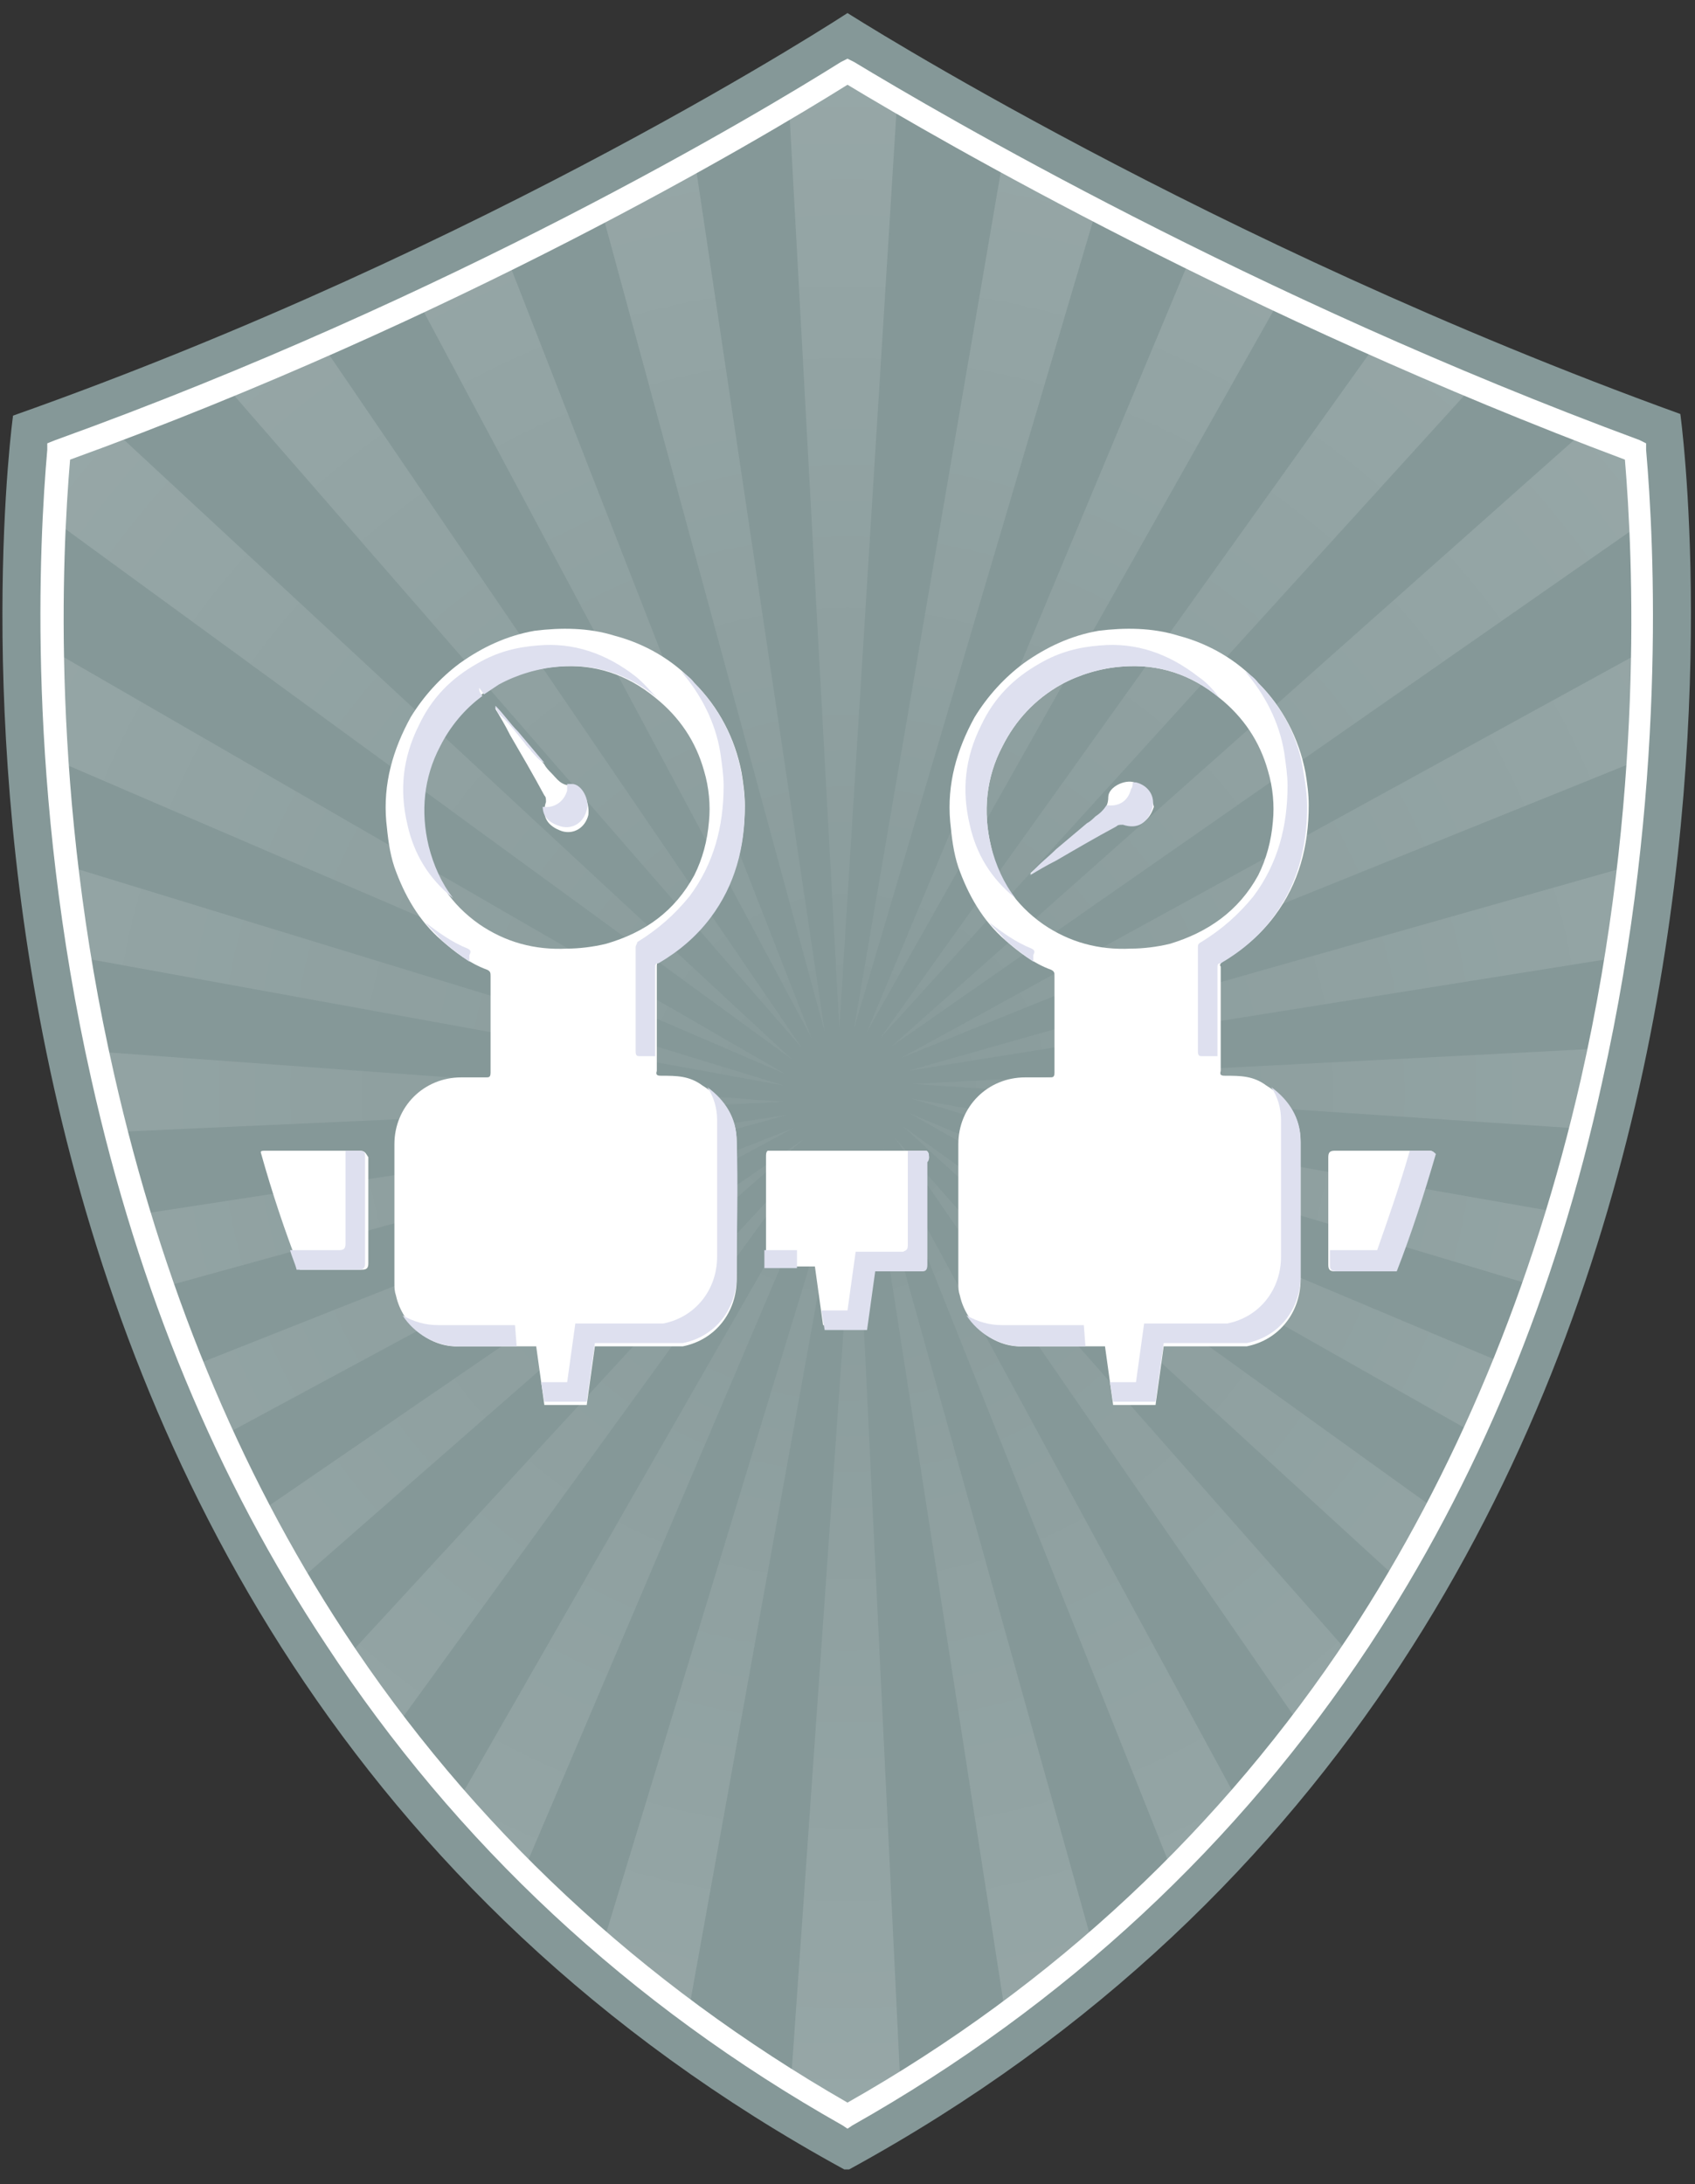 <?xml version="1.0" encoding="utf-8"?>
<!-- Generator: Adobe Illustrator 20.0.0, SVG Export Plug-In . SVG Version: 6.00 Build 0)  -->
<svg version="1.1" id="Layer_1" xmlns="http://www.w3.org/2000/svg" xmlns:xlink="http://www.w3.org/1999/xlink" x="0px" y="0px"
	 width="104px" height="134px" viewBox="0 0 104 134" style="enable-background:new 0 0 104 134;" xml:space="preserve">
<rect x="0" y="0" width="104" height="134" fill="#333333" stroke="none"/>
<style type="text/css">
	.st0{fill:#859898;}
	.st1{opacity:0.25;}
	.st2{opacity:0.61;clip-path:url(#SVGID_2_);fill:url(#SVGID_3_);}
	.st3{fill:none;}
	.st4{fill:#FFFFFF;}
	.st5{fill:#DEE0EF;}
</style>
<g>
	<g>
		<path class="st0" d="M52,0.8c0,0,22.1,14.1,51.1,24.6c0,0,10.3,74.2-51,107.7h-0.3C-9.5,99.6,0.8,25.5,0.8,25.5
			C30.2,15.1,52,0.8,52,0.8L52,0.8z"/>
		<g>
			<g>
				<path class="st0" d="M52,129.8c-13-7.3-23.5-17.2-31.5-29.3c-6.6-10-11.4-21.6-14.2-34.5c-4-18-3.1-33.3-2.7-38.4
					C28,18.9,46.6,7.8,52,4.4c5.5,3.4,24.6,14.4,48.3,23.3c0.5,5.1,1.4,20.6-2.7,38.6c-2.9,12.8-7.7,24.4-14.3,34.4
					C75.5,112.7,64.9,122.5,52,129.8z"/>
			</g>
		</g>
		<g class="st1">
			<defs>
				<path id="SVGID_1_" class="st1" d="M52,129.8c-13-7.3-23.5-17.2-31.5-29.3c-6.6-10-11.4-21.6-14.2-34.5c-4-18-3.1-33.3-2.7-38.4
					C28,18.9,46.6,7.8,52,4.4c5.5,3.4,24.6,14.4,48.3,23.3c0.5,5.1,1.4,20.6-2.7,38.6c-2.9,12.8-7.7,24.4-14.3,34.4
					C75.5,112.7,64.9,122.5,52,129.8z"/>
			</defs>
			<clipPath id="SVGID_2_">
				<use xlink:href="#SVGID_1_"  style="overflow:visible;"/>
			</clipPath>
			<radialGradient id="SVGID_3_" cx="51.997" cy="67.095" r="68.173" gradientUnits="userSpaceOnUse">
				<stop  offset="0" style="stop-color:#FFFFFF;stop-opacity:0.2"/>
				<stop  offset="1" style="stop-color:#FFFFFF"/>
			</radialGradient>
			<path class="st2" d="M41-1.1h-7.9l17.5,64.4L41-1.1z M-16.2,4.9v12.8L48.6,65L-16.2,4.9z M24.5-1.1h-9.3l34.6,64.8L24.5-1.1z
				 M4.6-1.1H-7.7l56.9,65.4L4.6-1.1z M-16.2,46.9v8l64.3,11.7L-16.2,46.9z M-16.2,28.7v9.5l64.4,27.7L-16.2,28.7z M120.2,55.4v-8
				L55.7,65.7L120.2,55.4z M112.9-1.1h-12.6L54,63.7L112.9-1.1z M-16.2,62.9v7.6l64.3-2.9L-16.2,62.9z M120.2,38.7v-9.4L55.3,64.9
				L120.2,38.7z M89.5-1.1h-9.4L53.2,63.3L89.5-1.1z M55.5-1.1H48l3.5,64.2L55.5-1.1z M71.4-1.1h-8l-11,64.2L71.4-1.1z M54.7,64.2
				l65.4-45.6V6.1L54.7,64.2z M100.1,135.3h12.5L54.9,69.8L100.1,135.3z M63.5,135.3h8l-18-64.5L63.5,135.3z M120.2,128.4v-12.7
				L55.4,69.1L120.2,128.4z M80.1,135.3h9.3L54.2,70.4L80.1,135.3z M120.2,104.8v-9.4L55.8,68.3L120.2,104.8z M120.2,70.8v-7.6
				l-64.2,3.3L120.2,70.8z M120.2,86.7v-8L55.9,67.4L120.2,86.7z M-16.2,78.3v7.9l64.5-17.8L-16.2,78.3z M-16.2,114.8v12.4
				l65.5-57.3L-16.2,114.8z M-16.2,94.9v9.3l64.9-35L-16.2,94.9z M-9.7,135.3H3L50,70.5L-9.7,135.3z M48,135.3h7.6L52.5,71L48,135.3
				z M13.9,135.3h9.5l27.4-64.4L13.9,135.3z M32.1,135.3h8L51.7,71L32.1,135.3z"/>
		</g>
		<g>
			<g>
				<path class="st3" d="M52,129.8c-13-7.3-23.5-17.2-31.5-29.3c-6.6-10-11.4-21.6-14.2-34.5c-4-18-3.1-33.3-2.7-38.4
					C28,18.9,46.6,7.8,52,4.4c5.5,3.4,24.6,14.4,48.3,23.3c0.5,5.1,1.4,20.6-2.7,38.6c-2.9,12.8-7.7,24.4-14.3,34.4
					C75.5,112.7,64.9,122.5,52,129.8z"/>
			</g>
		</g>
		<g>
			<defs>
				<path id="SVGID_4_" d="M52,129.8c-13-7.3-23.5-17.2-31.5-29.3c-6.6-10-11.4-21.6-14.2-34.5c-4-18-3.1-33.3-2.7-38.4
					C28,18.9,46.6,7.8,52,4.4c5.5,3.4,24.6,14.4,48.3,23.3c0.5,5.1,1.4,20.6-2.7,38.6c-2.9,12.8-7.7,24.4-14.3,34.4
					C75.5,112.7,64.9,122.5,52,129.8z"/>
			</defs>
			<clipPath id="SVGID_5_">
				<use xlink:href="#SVGID_4_"  style="overflow:visible;"/>
			</clipPath>
		</g>
		<g>
			<path class="st4" d="M52,130.6l-0.3-0.2c-13.1-7.4-23.7-17.3-31.7-29.5C13.3,90.8,8.5,79.2,5.6,66.2c-4-17.8-3.2-32.9-2.7-38.6
				l0-0.4L3.4,27C27.8,18.2,46.5,7,51.6,3.8L52,3.6l0.4,0.2C57.7,7,76.8,18.2,100.6,27l0.4,0.2l0,0.4c0.5,5.7,1.3,21-2.7,38.8
				C95.5,79.3,90.6,91,84,101c-8,12.1-18.6,22-31.7,29.4L52,130.6z M4.3,28.2C3.8,34.1,3.1,48.8,7,65.9c2.9,12.8,7.6,24.3,14.1,34.2
				C28.9,112,39.3,121.7,52,129c12.7-7.2,23-16.9,30.8-28.7c6.5-9.9,11.3-21.4,14.2-34.1c3.9-17.2,3.2-32,2.7-38
				C76.5,19.5,57.8,8.7,52,5.2C46.4,8.7,28,19.6,4.3,28.2z"/>
		</g>
	</g>
	<g>
		<path class="st4" d="M22,70.6c-1.5,0-3.1,0-4.6,0c-0.3,0-0.4,0-0.5,0c-0.1,0-0.2,0-0.6,0c-0.2,0-0.3,0-0.3,0.1
			c0.7,2.5,1.5,4.9,2.4,7.2c1.1,0,1.6,0,3.8,0c0.3,0,0.4-0.1,0.4-0.4c0-2.2,0-4.4,0-6.5C22.4,70.7,22.4,70.6,22,70.6z M40.4,59
			c1.2-0.7,2.3-1.6,3.2-2.8c1.5-2,2.1-4.3,2.1-6.8c0-0.7-0.1-1.4-0.2-2c-0.4-2.1-1.4-4-2.9-5.5c-1.3-1.4-3-2.4-4.9-2.9
			c-1.6-0.5-3.3-0.5-4.9-0.3c-1.7,0.3-3.2,1-4.6,2c-1.2,0.9-2.2,2-3,3.3c-1.1,2-1.7,4.1-1.5,6.4c0.1,1,0.2,1.9,0.5,2.8
			c0.6,1.7,1.5,3.3,2.9,4.5c0.8,0.7,1.7,1.4,2.8,1.8c0.2,0.1,0.2,0.2,0.2,0.4c0,1.1,0,4.8,0,5.9c0,0.3-0.1,0.3-0.3,0.3
			c-0.5,0-1,0-1.5,0c-2.3,0-4.1,1.8-4.1,4.1c0,2.8,0,5.6,0,8.5c0,0.3,0,0.5,0.1,0.8c0.4,1.8,2.1,3.2,3.9,3.1c1.6,0,3.1,0,4.7,0
			l0.5,3.6H36l0.5-3.6c1.7,0,3.3,0,5,0c0.1,0,0.3,0,0.4,0c2-0.4,3.3-2.1,3.3-4.1c0-2.8,0-5.6,0-8.4c0-1.6-0.8-2.7-2.1-3.5
			C42.3,66,41.5,66,40.6,66c-0.2,0-0.4,0-0.3-0.3c0-1.3,0-5.1,0-6.4C40.3,59.2,40.3,59.1,40.4,59z M37.2,57.9
			c-0.8,0.2-1.7,0.3-2.4,0.3c-2,0.1-3.8-0.4-5.4-1.5c-1.7-1.2-2.8-2.8-3.2-4.8c-0.5-2.1-0.3-4.2,0.7-6.1c0.8-1.6,2-2.9,3.6-3.8
			c1.1-0.6,2.4-1,3.7-1.1c2.3-0.2,4.3,0.5,6,1.9c1.5,1.2,2.5,2.7,3,4.5c0.3,1,0.4,2.1,0.3,3.1c-0.1,1.2-0.4,2.3-0.9,3.3
			C41.4,55.9,39.6,57.2,37.2,57.9z M35.1,48.2c-0.7,0-0.9-0.4-1.3-0.8c-0.1-0.1-0.3-0.3-0.4-0.5c-0.5-0.6-1.1-1.3-1.6-1.9
			c-0.5-0.5-0.9-1.1-1.4-1.6c0,0,0,0,0,0.1c0.3,0.5,0.6,1,0.9,1.6c0.7,1.2,1.4,2.4,2.1,3.7c0.1,0.1,0.1,0.2,0.1,0.4
			c-0.3,0.9,0.1,1.5,1,1.8c0.7,0.2,1.4-0.2,1.6-1C36.2,49.2,35.7,48.2,35.1,48.2z M57,71C57,71,57,71,57,71C57,71,57,71,57,71
			c0-0.3-0.1-0.4-0.2-0.4c0,0-0.1,0-0.2,0c-0.2,0-0.3,0-0.5,0c-1.2,0-2.4,0-3.7,0c-0.2,0-0.3,0-0.5,0c-0.1,0-0.3,0-0.4,0
			c-1.3,0-2.6,0-3.9,0c-0.1,0-0.2,0-0.3,0c-0.1,0-0.1,0-0.2,0c0,0,0,0,0,0c0,0,0,0,0,0C47,70.7,47,70.8,47,71c0,0,0,0,0,0
			c0,0,0,0,0,0c0,0,0,0,0,0c0,0,0,0,0,0c0,1.9,0,3.7,0,5.6c0,0.3,0,0.6,0,0.9c0,0.1,0,0.2,0,0.2c0,0,0,0,0,0c0,0,0,0,0,0
			c0,0,0,0,0,0c0,0,0,0,0,0c0,0,0,0,0,0c0,0,0,0,0,0c0,0,0,0,0,0c0,0,0,0,0,0c0,0,0,0,0,0c0,0,0,0,0.1,0l0,0c0,0,0,0,0,0
			c0,0,0,0,0,0c0,0,0,0,0,0c0,0,0,0,0,0c0,0,0,0,0,0c0,0,0.1,0,0.1,0c0.9,0,1.9,0,2.8,0l0.5,3.6h2.6l0.5-3.6c0.9,0,1.9,0,2.8,0
			c0,0,0.1,0,0.1,0c0.2,0,0.3-0.1,0.3-0.4c0-2.1,0-4.2,0-6.3C57,71.2,57,71.1,57,71z M75,59c1.2-0.7,2.3-1.6,3.2-2.8
			c1.5-2,2.1-4.3,2.1-6.8c0-0.7-0.1-1.4-0.2-2c-0.4-2.1-1.4-4-2.9-5.5c-1.3-1.4-3-2.4-4.9-2.9c-1.6-0.5-3.3-0.5-4.9-0.3
			c-1.7,0.3-3.2,1-4.6,2c-1.2,0.9-2.2,2-3,3.3c-1.1,2-1.7,4.1-1.5,6.4c0.1,1,0.2,1.9,0.5,2.8c0.6,1.7,1.5,3.3,2.9,4.5
			c0.8,0.7,1.7,1.4,2.8,1.8c0.2,0.1,0.2,0.2,0.2,0.4c0,1.1,0,4.8,0,5.9c0,0.3-0.1,0.3-0.3,0.3c-0.5,0-1,0-1.5,0
			c-2.3,0-4.1,1.8-4.1,4.1c0,2.8,0,5.6,0,8.5c0,0.3,0,0.5,0.1,0.8c0.4,1.8,2.1,3.2,3.9,3.1c1.7,0,3.3,0,5,0l0.5,3.6h2.6l0.5-3.6
			c1.6,0,3.1,0,4.7,0c0.1,0,0.3,0,0.4,0c2-0.4,3.3-2.1,3.3-4.1c0-2.8,0-5.6,0-8.4c0-1.6-0.8-2.7-2.1-3.5C76.9,66,76.1,66,75.2,66
			c-0.2,0-0.4,0-0.3-0.3c0-1.3,0-5.1,0-6.4C74.8,59.2,74.9,59.1,75,59z M71.8,57.9c-0.8,0.2-1.7,0.3-2.4,0.3c-2,0.1-3.8-0.4-5.4-1.5
			c-1.7-1.2-2.8-2.8-3.2-4.8c-0.5-2.1-0.3-4.2,0.7-6.1c0.8-1.6,2-2.9,3.6-3.8c1.1-0.6,2.4-1,3.7-1.1c2.3-0.2,4.3,0.5,6,1.9
			c1.5,1.2,2.5,2.7,3,4.5c0.3,1,0.4,2.1,0.3,3.1c-0.1,1.2-0.4,2.3-0.9,3.3C76,55.9,74.1,57.2,71.8,57.9z M87.7,70.6
			c-3.1,0-2.7,0-5.8,0c-0.3,0-0.4,0.1-0.4,0.4c0,2.2,0,4.4,0,6.6c0,0.3,0.1,0.4,0.4,0.4c1.2,0,2.5,0,3.7,0c0.9-2.3,1.7-4.8,2.4-7.2
			C88,70.7,87.9,70.6,87.7,70.6z M69.6,48c-0.6-0.2-1.6,0.3-1.6,0.9c0,0.7-0.4,0.9-0.8,1.3c-0.1,0.1-0.3,0.3-0.5,0.4
			c-0.6,0.5-1.3,1.1-1.9,1.6c-0.5,0.5-1.1,0.9-1.6,1.4c0,0,0,0,0.1,0c0.5-0.3,1-0.6,1.6-0.9c1.2-0.7,2.4-1.4,3.7-2.1
			c0.1-0.1,0.2-0.1,0.4-0.1c0.9,0.3,1.5-0.1,1.8-1C70.7,49,70.3,48.3,69.6,48z"/>
		<g>
			<path class="st5" d="M34.4,50.7c0.7,0.2,1.4-0.2,1.6-1c0.2-0.6-0.3-1.6-0.9-1.6c-0.1,0-0.2,0-0.3,0c0,0.1,0,0.3,0,0.4
				c-0.2,0.7-0.8,1.1-1.5,1C33.3,50.1,33.7,50.5,34.4,50.7z"/>
			<path class="st5" d="M28.7,58.2c-1-0.4-1.8-1-2.6-1.6c0.3,0.4,0.7,0.7,1,1.1c0.6,0.5,1.1,0.9,1.7,1.3c0-0.1,0-0.3,0-0.4
				C28.9,58.4,28.9,58.3,28.7,58.2z"/>
			<path class="st5" d="M32.2,45.6c0.1,0.2,0.3,0.3,0.4,0.5c0.3,0.3,0.5,0.6,0.8,0.7c-0.5-0.6-1.1-1.3-1.6-1.9
				c-0.5-0.5-0.9-1.1-1.4-1.6c0,0,0,0,0,0.1c0,0.1,0.1,0.1,0.1,0.2c0,0.1,0.1,0.1,0.1,0.2C31.2,44.3,31.7,45,32.2,45.6z"/>
			<path class="st5" d="M39,41.5c-1.8-1.4-3.8-2.1-6-1.9c-1.3,0.1-2.5,0.4-3.7,1.1c-1.6,0.9-2.8,2.1-3.6,3.8c-1,2-1.2,4-0.7,6.1
				c0.4,1.8,1.3,3.3,2.8,4.5c-0.7-0.9-1.2-2-1.5-3.2c-0.5-2.1-0.3-4.2,0.7-6.1c0.6-1.2,1.5-2.3,2.6-3.1c-0.1-0.1-0.2-0.3-0.2-0.4
				c0,0,0,0,0-0.1c0.1,0.1,0.2,0.3,0.3,0.4c0.3-0.2,0.6-0.4,0.9-0.6c1.1-0.6,2.4-1,3.7-1.1c2.3-0.2,4.3,0.5,6,1.9
				c0,0,0.1,0.1,0.1,0.1C39.9,42.4,39.5,41.9,39,41.5z"/>
			<path class="st5" d="M73.5,41.5c-1.8-1.4-3.8-2.1-6-1.9c-1.3,0.1-2.5,0.4-3.7,1.1c-1.6,0.9-2.8,2.1-3.6,3.8c-1,2-1.2,4-0.7,6.1
				c0.4,1.8,1.3,3.3,2.8,4.5c-0.7-0.9-1.2-2-1.5-3.2c-0.5-2.1-0.3-4.2,0.7-6.1c0.8-1.6,2-2.9,3.6-3.8c1.1-0.6,2.4-1,3.7-1.1
				c2.3-0.2,4.3,0.5,6,1.9c0,0,0.1,0.1,0.1,0.1C74.5,42.4,74.1,41.9,73.5,41.5z"/>
			<path class="st5" d="M22,70.6c-0.3,0-0.6,0-0.8,0c0,1.9,0,3.8,0,5.7c0,0.3-0.1,0.4-0.4,0.4c-1.6,0-2.3,0-3,0
				c0.1,0.4,0.3,0.8,0.4,1.2c1.1,0,1.6,0,3.8,0c0.3,0,0.4-0.1,0.4-0.4c0-2.2,0-4.4,0-6.5C22.4,70.7,22.4,70.6,22,70.6z"/>
			<path class="st5" d="M63.3,58.2c-1-0.4-1.8-1-2.6-1.6c0.3,0.4,0.7,0.7,1,1.1c0.6,0.5,1.1,0.9,1.7,1.3c0-0.1,0-0.3,0-0.4
				C63.5,58.4,63.5,58.3,63.3,58.2z"/>
			<path class="st5" d="M63.2,53.7c0.5-0.3,1-0.6,1.6-0.9c1.2-0.7,2.4-1.4,3.7-2.1c0.1-0.1,0.2-0.1,0.4-0.1c0.9,0.3,1.5-0.1,1.8-1
				c0.2-0.7-0.2-1.4-1-1.6c-0.1,0-0.1,0-0.2,0c0,0.1,0,0.3-0.1,0.4c-0.2,0.8-0.8,1.1-1.5,1c-0.2,0.3-0.4,0.5-0.7,0.7
				c-0.1,0.1-0.3,0.3-0.5,0.4c-0.6,0.5-1.3,1.1-1.9,1.6C64.2,52.7,63.6,53.1,63.2,53.7C63.1,53.6,63.1,53.6,63.2,53.7z"/>
			<path class="st5" d="M87.7,70.6c-0.5,0-0.9,0-1.2,0c-0.6,2.1-1.3,4.1-2,6.1c-1,0-1.9,0-2.9,0c0,0.3,0,0.6,0,0.9
				c0,0.3,0.1,0.4,0.4,0.4c1.2,0,2.5,0,3.7,0c0.9-2.3,1.7-4.8,2.4-7.2C88,70.7,87.9,70.6,87.7,70.6z"/>
			<path class="st5" d="M79.8,70c0-1.4-0.7-2.5-1.8-3.3c0.4,0.6,0.6,1.3,0.6,2c0,2.8,0,5.6,0,8.4c0,2-1.3,3.7-3.3,4.1
				c-0.1,0-0.3,0-0.4,0c-1.6,0-3.1,0-4.7,0l-0.5,3.6h-1.6l0.2,1.2h2.6l0.5-3.6c1.6,0,3.1,0,4.7,0c0.1,0,0.3,0,0.4,0
				c2-0.4,3.3-2.1,3.3-4.1C79.8,75.6,79.8,72.8,79.8,70z"/>
			<path class="st5" d="M66.5,81.3c-1.7,0-3.3,0-5,0c-0.8,0-1.5-0.2-2.2-0.6c0.7,1.1,2,1.9,3.4,1.9c1.3,0,2.6,0,3.9,0L66.5,81.3z"/>
			<path class="st5" d="M57,71C57,71,57,71,57,71C57,71,57,71,57,71c0-0.3-0.1-0.4-0.2-0.4c0,0-0.1,0-0.2,0c-0.2,0-0.3,0-0.5,0
				c-0.1,0-0.2,0-0.4,0c0,1.9,0,3.8,0,5.8c0,0.3-0.1,0.3-0.3,0.4c0,0-0.1,0-0.1,0c-0.9,0-1.9,0-2.8,0l-0.5,3.6h-1.6l0.2,1.2h2.6
				l0.5-3.6c0.9,0,1.9,0,2.8,0c0,0,0.1,0,0.1,0c0.2,0,0.3-0.1,0.3-0.4c0-2.1,0-4.2,0-6.3C57,71.2,57,71.1,57,71z"/>
			<path class="st5" d="M77.2,41.9c-0.2-0.3-0.5-0.5-0.8-0.7c1.2,1.4,2.1,3.1,2.4,5c0.1,0.7,0.2,1.4,0.2,2c0,2.5-0.6,4.8-2.1,6.8
				c-0.9,1.1-1.9,2-3.2,2.8c-0.2,0.1-0.2,0.2-0.2,0.3c0,1.3,0,5.1,0,6.4c0,0.3,0.1,0.3,0.3,0.3c0.3,0,0.6,0,0.9,0c0-1.7,0-4.4,0-5.4
				c0-0.2,0-0.3,0.2-0.3c1.2-0.7,2.3-1.6,3.2-2.8c1.5-2,2.1-4.3,2.1-6.8c0-0.7-0.1-1.4-0.2-2C79.7,45.3,78.7,43.4,77.2,41.9z"/>
			<path class="st5" d="M45.2,70c0-1.4-0.7-2.5-1.8-3.3c0.4,0.6,0.6,1.3,0.6,2c0,2.8,0,5.6,0,8.4c0,2-1.3,3.7-3.3,4.1
				c-0.1,0-0.3,0-0.4,0c-1.7,0-3.3,0-5,0l-0.5,3.6h-1.6l0.2,1.2H36l0.5-3.6c1.7,0,3.3,0,5,0c0.1,0,0.3,0,0.4,0
				c2-0.4,3.3-2.1,3.3-4.1C45.2,75.6,45.3,72.8,45.2,70z"/>
			<path class="st5" d="M48.9,76.7c-0.7,0-1.3,0-2,0c0,0.3,0,0.6,0,0.9c0,0.1,0,0.2,0,0.2c0,0,0,0,0,0c0,0,0,0,0,0c0,0,0,0,0,0
				c0,0,0,0,0,0c0,0,0,0,0,0c0,0,0,0,0,0c0,0,0,0,0,0c0,0,0,0,0,0c0,0,0,0,0,0c0,0,0,0,0.1,0l0,0c0,0,0,0,0,0c0,0,0,0,0,0
				c0,0,0,0,0,0c0,0,0,0,0,0c0,0,0,0,0,0c0,0,0.1,0,0.1,0c0.6,0,1.2,0,1.8,0L48.9,76.7z"/>
			<path class="st5" d="M31.6,81.3c-1.6,0-3.1,0-4.7,0c-0.8,0-1.5-0.2-2.2-0.6c0.7,1.1,2,1.9,3.4,1.9c1.2,0,2.4,0,3.6,0L31.6,81.3z"
				/>
			<path class="st5" d="M42.6,41.9c-0.2-0.3-0.5-0.5-0.8-0.7c1.2,1.4,2.1,3.1,2.4,5c0.1,0.7,0.2,1.4,0.2,2c0,2.5-0.6,4.8-2.1,6.8
				c-0.9,1.1-1.9,2-3.2,2.8C39.1,57.9,39,58,39,58.1c0,1.3,0,5.1,0,6.4c0,0.3,0.1,0.3,0.3,0.3c0.3,0,0.6,0,0.9,0c0-1.7,0-4.4,0-5.4
				c0-0.2,0-0.3,0.2-0.3c1.2-0.7,2.3-1.6,3.2-2.8c1.5-2,2.1-4.3,2.1-6.8c0-0.7-0.1-1.4-0.2-2C45.1,45.3,44.1,43.4,42.6,41.9z"/>
		</g>
	</g>
</g>
</svg>
